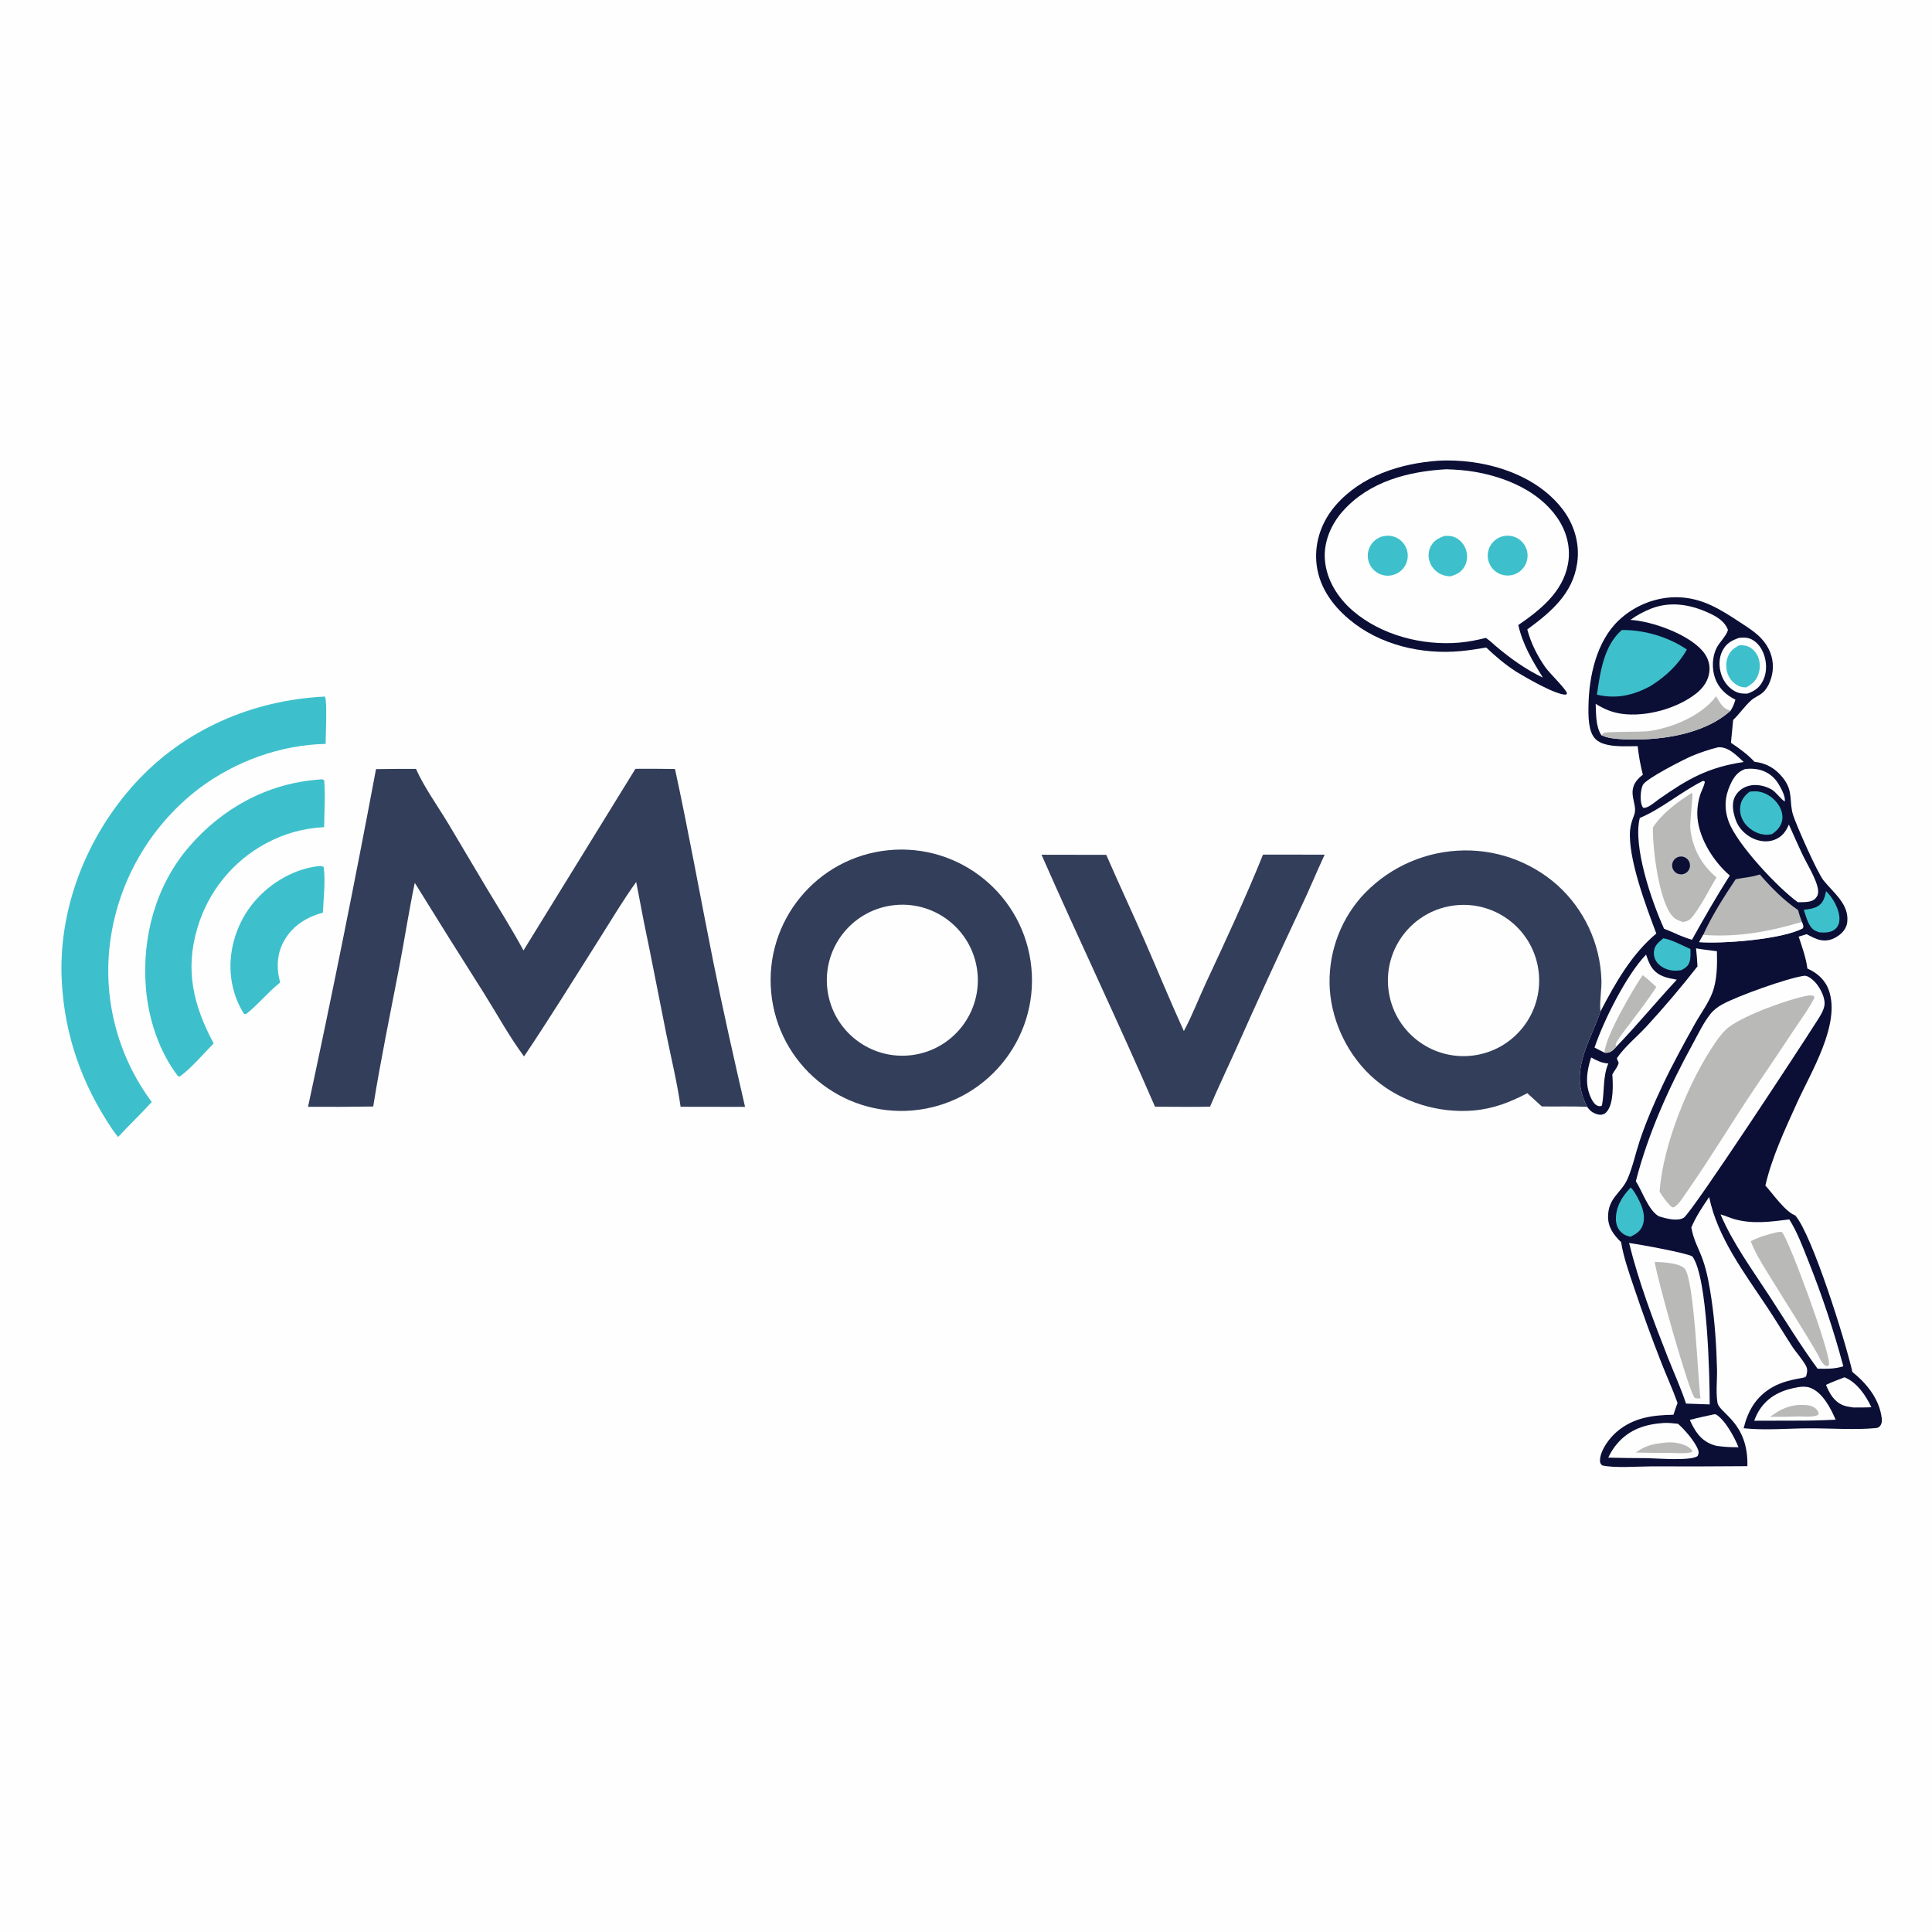 <svg xmlns="http://www.w3.org/2000/svg" style="display: block;" viewBox="0 0 2048 2048" width="1024" height="1024"><path transform="translate(0,0)" fill="rgb(254,254,254)" d="M 0 0 L 2048 0 L 2048 2048 L 0 2048 L 0 0 z"></path><path transform="translate(0,0)" fill="rgb(11,15,54)" d="M 1735.99 790.964 C 1723.29 790.914 1701.14 792.918 1691.43 783.576 C 1683.37 775.814 1683.67 758.377 1683.86 747.903 C 1684.41 716.739 1692.43 679.833 1715.95 657.571 C 1732.93 641.49 1756.5 632.215 1779.9 633.156 C 1805.14 634.171 1823.81 646.06 1844.23 659.495 C 1852.33 664.824 1860.81 670.002 1867.42 677.2 C 1875.29 685.777 1879.75 696.43 1879.31 708.167 C 1878.98 716.863 1875.37 728.12 1868.69 734.063 C 1864.97 737.377 1860.01 739.058 1856.31 742.388 C 1849.46 748.553 1843.99 756.675 1837.24 763.183 L 1834.86 787.353 C 1843.97 793.513 1852.29 799.448 1859.81 807.503 C 1872.78 809.087 1882.36 814.693 1890.38 825.06 C 1901.44 839.341 1896.11 849.637 1900.91 864.393 C 1904.64 875.89 1926.41 924.882 1932.92 933.14 C 1943.2 946.188 1960.33 958.235 1958.17 977.474 C 1957.48 983.641 1953.69 988.385 1948.76 991.888 C 1943 995.98 1936.68 997.926 1929.66 996.482 C 1924.63 995.445 1919.69 992.66 1915.16 990.268 L 1906.67 992.881 C 1910.35 1003.97 1914.41 1015 1915.9 1026.66 C 1926.43 1031.38 1934.66 1038.58 1938.61 1049.66 C 1951.47 1085.7 1919.4 1137.02 1904.75 1169.4 C 1892.14 1197.29 1878.25 1226.83 1871.38 1256.7 C 1879.4 1265.59 1892.45 1284.5 1902.99 1288.37 C 1921.1 1308.9 1956.56 1422.74 1963.59 1454.31 C 1978.91 1466.65 1992.15 1482.9 1994.71 1503.19 C 1995.06 1505.96 1994.93 1508.73 1993.28 1511.12 C 1991.84 1513.19 1990.53 1513.63 1988.11 1513.86 C 1966.55 1515.87 1940.4 1514.03 1918.26 1514.07 C 1895.4 1514.12 1870.99 1516.44 1848.32 1514 C 1852.86 1495.58 1861.09 1481.17 1877.66 1471.18 C 1888.59 1464.58 1900.95 1462.28 1913.34 1460.05 L 1912.92 1459.33 L 1914.4 1459.44 C 1915.67 1455.04 1916.58 1451.7 1914.19 1447.47 C 1910.06 1440.15 1903.99 1433.79 1899.41 1426.72 C 1890.59 1413.11 1882.27 1399.21 1873.28 1385.67 C 1849.38 1349.67 1820.59 1311.94 1811.78 1268.9 C 1804.68 1279.31 1797.81 1289.5 1792.88 1301.16 C 1795.38 1315.27 1800.73 1323.11 1805.2 1335.9 C 1809.74 1348.9 1812.18 1363.39 1814.21 1377.03 C 1817.83 1401.46 1819.51 1426.8 1820.1 1451.5 C 1820.37 1462.83 1818.83 1474.61 1820.44 1485.82 C 1820.5 1486.2 1820.53 1486.57 1820.6 1486.95 C 1822.47 1498.09 1853.52 1507.85 1852.3 1554.19 C 1818.44 1554.47 1784.59 1554.55 1750.73 1554.41 C 1736.7 1554.43 1710.86 1556.48 1698.23 1553.31 C 1696.49 1551.37 1695.95 1550.51 1696.05 1547.83 C 1696.46 1536.97 1706.36 1523.94 1714.27 1517.36 C 1731.96 1502.61 1751.66 1500.12 1773.95 1499.68 C 1775.35 1495.53 1776.63 1491.27 1778.27 1487.22 C 1773.15 1472.76 1766.69 1458.78 1761.09 1444.49 C 1750.82 1418.27 1741.19 1391.8 1732.23 1365.11 C 1727.04 1349.62 1721.01 1332.85 1718.42 1316.72 C 1710.58 1309.13 1704.51 1301.02 1704.61 1289.52 C 1704.79 1269.45 1718.77 1264.56 1725.28 1249.62 C 1730.75 1237.08 1733.69 1222.8 1738 1209.77 C 1744.69 1189.6 1753.1 1170.17 1762.17 1150.96 C 1772.76 1128.53 1784.76 1106.61 1796.87 1084.97 C 1802.81 1074.36 1811.05 1063.4 1815.26 1052.12 C 1820.28 1038.69 1820.38 1022.47 1820 1008.33 C 1812.64 1007.35 1805.17 1006.59 1797.87 1005.25 C 1798.55 1011.65 1799.15 1018 1799.39 1024.43 C 1782.16 1046.43 1764.38 1067.43 1745.46 1087.99 C 1735.43 1098.89 1722.32 1109.47 1714.02 1121.64 C 1714.33 1123.5 1714.99 1124.79 1715.88 1126.45 C 1714.97 1131.12 1711.22 1134.83 1709.13 1139.05 C 1709.89 1149.47 1710.62 1169.32 1703.62 1178 C 1701.92 1180.12 1700.39 1181.22 1697.67 1181.62 C 1694.01 1182.16 1688.45 1179.72 1685.82 1177.24 C 1684.57 1176.05 1683.49 1174.66 1682.43 1173.31 L 1681.6 1171.61 C 1663.61 1134.9 1684.59 1106.96 1696.53 1072.27 C 1712.14 1042.28 1729.55 1011.45 1755.76 989.597 C 1744.95 960.863 1725.37 909.224 1727.97 879.819 C 1728.43 874.568 1730.32 868.945 1732.23 864.072 C 1737.3 851.161 1720.39 837.303 1741.49 821.228 C 1738.9 811.135 1737.16 801.305 1735.99 790.964 z"></path><path transform="translate(0,0)" fill="rgb(254,254,254)" d="M 1912.84 1034.32 C 1913.19 1034.34 1913.55 1034.31 1913.89 1034.37 C 1918.03 1035.12 1922.78 1039.42 1925.38 1042.62 C 1930.03 1048.35 1935.33 1058.6 1933.9 1066.28 C 1932.54 1073.58 1925.91 1082.3 1921.98 1088.6 C 1911.87 1104.8 1793.38 1285.71 1784.78 1290.9 C 1778.01 1295 1765.48 1291.58 1758.42 1289.33 C 1747.29 1282.84 1741.06 1263.07 1734.07 1252.1 C 1747.28 1201.02 1769.31 1152.3 1794.62 1106.14 C 1800.29 1095.8 1805.81 1084.03 1813.2 1074.79 C 1816.71 1070.4 1820.96 1067.28 1825.85 1064.59 C 1841.57 1055.91 1895.04 1036.64 1912.84 1034.32 z"></path><path transform="translate(0,0)" fill="rgb(185,185,184)" d="M 1917.24 1055.21 C 1919.51 1055.1 1920.92 1055.17 1923.05 1055.98 L 1923.34 1057.69 C 1918.19 1068.25 1910.58 1078.25 1904.11 1088.08 C 1889.53 1110.11 1874.81 1132.05 1859.95 1153.89 C 1835.87 1189.68 1813.6 1226.94 1788.92 1262.26 C 1785.77 1266.78 1779.45 1277.45 1774.34 1279.68 C 1773.15 1280.2 1772.36 1279.41 1771.27 1278.91 C 1766.68 1274.11 1762.59 1268.96 1759.27 1263.2 C 1762.51 1213.87 1790.62 1145 1818.9 1104.37 C 1822.95 1098.55 1827.42 1092.67 1833.16 1088.4 C 1850.31 1075.69 1895.89 1059.02 1917.24 1055.21 z"></path><path transform="translate(0,0)" fill="rgb(254,254,254)" d="M 1805.29 827.739 L 1807.18 828.443 C 1806.79 832.392 1804.65 836.173 1803.22 839.849 C 1800.03 848.046 1798.66 858.277 1799.41 867.033 C 1801.34 889.371 1816.82 913.84 1833.66 928.058 C 1819.48 950.344 1806.41 973.123 1793.56 996.189 C 1788.63 994.802 1783.95 992.898 1779.2 991.014 C 1774.28 988.583 1769.04 986.616 1763.97 984.502 C 1751 956.012 1730.65 897.205 1738.24 867.096 C 1761.91 857.098 1782.07 839.255 1805.29 827.739 z"></path><path transform="translate(0,0)" fill="rgb(185,185,184)" d="M 1793.18 840.7 L 1794.05 840.99 C 1794.66 842.523 1791.17 871.947 1791.8 878.204 C 1793.77 898.479 1803.76 917.127 1819.55 929.997 C 1811.9 942.919 1804.96 956.918 1796.13 969.04 C 1792.43 974.122 1790.31 976.465 1783.98 977.448 L 1782.25 976.806 C 1778.59 975.472 1775.73 974.315 1773.03 971.385 C 1758.35 955.45 1751.68 898.355 1752.13 877.156 C 1761.84 862.3 1778.25 849.92 1793.18 840.7 z"></path><path transform="translate(0,0)" fill="rgb(11,15,54)" d="M 1778.36 908.641 C 1783.22 906.622 1788.8 908.954 1790.78 913.834 C 1792.76 918.713 1790.38 924.271 1785.49 926.21 C 1780.65 928.128 1775.17 925.784 1773.21 920.96 C 1771.25 916.136 1773.55 910.636 1778.36 908.641 z"></path><path transform="translate(0,0)" fill="rgb(254,254,254)" d="M 1823.85 1287.34 C 1829.05 1288.73 1833.99 1291.15 1839.24 1292.56 C 1858.67 1297.77 1877.1 1295.07 1896.72 1292.64 C 1905.04 1305.76 1910.8 1321.31 1916.54 1335.72 C 1931.26 1372.47 1943.77 1410.07 1953.99 1448.32 C 1944.59 1451.27 1936.44 1451.04 1926.71 1450.87 C 1908.65 1426.26 1892.51 1399.75 1875.86 1374.17 C 1857.75 1346.35 1836.88 1317.92 1823.85 1287.34 z"></path><path transform="translate(0,0)" fill="rgb(185,185,184)" d="M 1883.8 1306.23 C 1885.75 1305.81 1887.01 1305.73 1888.97 1306.07 C 1896.95 1315.4 1939.41 1431.34 1938.9 1445.68 C 1938.85 1447.26 1937.91 1447.45 1936.77 1448.38 C 1931.62 1446.58 1929.45 1440.67 1927.09 1436.09 C 1912.25 1410.34 1896.02 1385.48 1880.5 1360.15 C 1871.76 1345.87 1861.9 1331.39 1855.83 1315.76 C 1864.75 1311.1 1874.05 1308.54 1883.8 1306.23 z"></path><path transform="translate(0,0)" fill="rgb(254,254,254)" d="M 1726.89 1317.59 C 1737.35 1319.01 1788.2 1328.22 1793.99 1331.88 C 1810.12 1353.58 1812.31 1459.07 1812.36 1488.75 L 1787.26 1487.86 C 1781.67 1471.04 1774.33 1455.05 1767.85 1438.59 C 1752.33 1399.15 1737.05 1358.76 1726.89 1317.59 z"></path><path transform="translate(0,0)" fill="rgb(185,185,184)" d="M 1754.1 1337.64 C 1762.71 1338 1778.34 1338.58 1785.2 1344.17 C 1796.01 1352.99 1799.83 1463.23 1802.59 1482.4 C 1801.1 1482.42 1797.34 1482.64 1796.34 1481.65 C 1790.46 1475.84 1756.09 1354.03 1754.1 1337.64 z"></path><path transform="translate(0,0)" fill="rgb(254,254,254)" d="M 1728.31 657.112 C 1734.96 652.278 1742.49 648.188 1750.14 645.19 C 1770.34 637.273 1791.08 640.592 1810.42 649.297 C 1819.37 653.326 1828.05 658.1 1831.72 667.72 C 1829.97 674.257 1822.87 680.482 1819.68 686.778 C 1814.94 696.113 1814.57 708.496 1817.87 718.346 C 1821.51 729.229 1829.56 736.753 1839.62 741.666 C 1838.3 745.973 1836.99 749.57 1834.49 753.342 C 1805.47 779.434 1757.39 785.51 1719.84 783.597 C 1712.44 783.22 1704.27 782.533 1697.5 779.323 C 1691.38 769.871 1692.01 757.004 1691.48 746.104 C 1700.42 751.64 1708.87 755.266 1719.35 756.692 C 1744.91 760.166 1777.6 751.144 1797.89 735.226 C 1805.55 729.21 1811.2 721.227 1812.09 711.299 C 1812.8 703.358 1809.97 696.056 1804.82 690.074 C 1789.38 672.149 1751.44 658.524 1728.31 657.112 z"></path><path transform="translate(0,0)" fill="rgb(185,185,184)" d="M 1697.5 779.323 C 1698.48 778.5 1699.33 777.463 1700.46 776.854 C 1703.07 775.448 1739.95 776.116 1747.97 774.976 C 1772.96 771.422 1803.62 758.771 1819.18 738.071 C 1819.55 738.712 1819.92 739.35 1820.3 739.985 C 1824.19 746.456 1826.82 751.377 1834.49 753.342 C 1805.47 779.434 1757.39 785.51 1719.84 783.597 C 1712.44 783.22 1704.27 782.533 1697.5 779.323 z"></path><path transform="translate(0,0)" fill="rgb(185,185,184)" d="M 1839.9 931.994 C 1848.47 930.321 1857.14 929.782 1865.46 926.971 C 1877.85 941.193 1890.48 954.025 1906.09 964.773 C 1907.13 969.103 1908.51 973.119 1910.13 977.263 C 1910.89 979.704 1912.19 981.624 1911.07 984.001 C 1889.14 995.902 1825.56 1000.63 1801.14 998.693 L 1805.41 991.06 C 1814.62 970.716 1827.51 950.562 1839.9 931.994 z"></path><path transform="translate(0,0)" fill="rgb(254,254,254)" d="M 1805.41 991.06 C 1841.84 993.777 1875.44 987.604 1910.13 977.263 C 1910.89 979.704 1912.19 981.624 1911.07 984.001 C 1889.14 995.902 1825.56 1000.63 1801.14 998.693 L 1805.41 991.06 z"></path><path transform="translate(0,0)" fill="rgb(254,254,254)" d="M 1850.1 815.128 C 1855.06 814.727 1859.92 814.711 1864.78 815.886 C 1873.71 818.046 1880.64 823.35 1885.39 831.19 C 1887.97 835.452 1893.02 844.675 1891.91 849.486 C 1888.75 848.343 1882.67 839.559 1878.05 836.928 C 1870.78 832.791 1861.39 830.751 1853.21 833.166 C 1847.35 834.898 1842.16 838.711 1839.29 844.181 C 1835.11 852.168 1837.22 861.426 1840.06 869.494 C 1843 877.859 1850.01 884.836 1857.94 888.621 C 1865.06 892.021 1873.36 893.076 1880.86 890.266 C 1888.91 887.252 1892.97 881.676 1896.32 874.1 C 1900.63 883.852 1905.01 893.569 1909.48 903.249 C 1914.46 914.549 1926.14 932.162 1927.27 943.828 C 1927.59 947.076 1926.87 949.631 1924.67 952.128 C 1920.35 957.005 1911.72 956.221 1905.8 956.405 C 1884.57 941.037 1841.36 895.139 1832.46 870.854 C 1827.54 857.418 1828.24 844.535 1834.26 831.586 C 1837.93 823.695 1841.76 818.188 1850.1 815.128 z"></path><path transform="translate(0,0)" fill="rgb(61,192,203)" d="M 1719.16 667.872 C 1742.52 667.444 1768.9 675.273 1788.12 688.509 C 1779 704.868 1765.28 717.501 1749.51 727.255 C 1731.11 737.215 1713.38 741.195 1692.79 736.39 C 1696.29 712.72 1700.05 684.364 1719.16 667.872 z"></path><path transform="translate(0,0)" fill="rgb(254,254,254)" d="M 1690.28 1110.5 C 1699.69 1082.25 1724.13 1033.38 1744.9 1011.94 C 1746.62 1016.8 1748.22 1021.88 1751.31 1026.08 C 1757.89 1035.04 1767.23 1036.68 1777.49 1038.52 C 1755.71 1061.9 1735.45 1086.65 1713.23 1109.66 C 1710.38 1112.91 1707.62 1115.82 1703.01 1116 C 1702.06 1116.04 1701.74 1115.97 1700.86 1115.87 L 1690.28 1110.5 z"></path><path transform="translate(0,0)" fill="rgb(185,185,184)" d="M 1741.31 1033.67 C 1746.45 1037.52 1751.08 1041.9 1755.79 1046.25 C 1746.97 1060 1736.68 1073.1 1726.91 1086.19 C 1722.36 1092.29 1717.01 1098.56 1713.45 1105.24 C 1712.31 1107.37 1712.55 1107.33 1713.23 1109.66 C 1710.38 1112.91 1707.62 1115.82 1703.01 1116 C 1702.06 1116.04 1701.74 1115.97 1700.86 1115.87 C 1701.09 1099.87 1731.2 1048.26 1741.31 1033.67 z"></path><path transform="translate(0,0)" fill="rgb(254,254,254)" d="M 1763.57 1508.41 C 1768.7 1508.12 1773.68 1508.75 1778.76 1509.29 C 1785.88 1515.52 1796.37 1527.62 1799.91 1536.43 C 1801.03 1539.21 1800.77 1540.85 1799.55 1543.49 C 1791.96 1548.91 1757 1545.89 1745.97 1545.71 C 1732.24 1545.69 1718.52 1545.5 1704.8 1545.14 C 1707.48 1539.51 1710.66 1534.42 1714.78 1529.74 C 1727.87 1514.89 1744.49 1509.7 1763.57 1508.41 z"></path><path transform="translate(0,0)" fill="rgb(185,185,184)" d="M 1763.81 1529.38 C 1768.84 1528.69 1774.21 1528.77 1779.16 1529.89 C 1784.27 1531.04 1791.19 1533.37 1794.1 1538.05 L 1792.89 1539.44 C 1785.89 1541.12 1777.48 1540.22 1770.25 1540.14 C 1758.16 1540.18 1746.07 1540.07 1733.98 1539.8 C 1743.96 1532.5 1751.78 1530.72 1763.81 1529.38 z"></path><path transform="translate(0,0)" fill="rgb(254,254,254)" d="M 1821.49 792.091 C 1832.6 791.632 1840.68 800.842 1848.39 807.715 C 1810.39 813.494 1789.39 825.578 1758.47 847.177 C 1754.33 850.139 1747 856.984 1741.94 856.324 C 1741.13 855.242 1741 855.185 1740.42 853.725 C 1738.36 848.516 1739.01 836.991 1741.52 832.012 C 1744.88 825.346 1785.13 804.891 1793.18 801.506 C 1802.35 797.625 1811.82 794.476 1821.49 792.091 z"></path><path transform="translate(0,0)" fill="rgb(254,254,254)" d="M 1843.48 676.162 C 1847.68 675.822 1851.87 675.572 1855.82 677.306 C 1862.39 680.182 1866.98 686.328 1869.48 692.863 C 1872.86 701.693 1873.2 712.224 1869.15 720.89 C 1865.53 728.623 1860.3 732.447 1852.43 735.233 C 1847.93 735.391 1844.01 735.222 1839.9 733.206 C 1832.6 729.632 1827.43 723.029 1824.8 715.432 C 1821.94 707.159 1821.86 697.608 1825.92 689.712 C 1829.85 682.09 1835.6 678.822 1843.48 676.162 z"></path><path transform="translate(0,0)" fill="rgb(61,192,203)" d="M 1843.87 683.967 C 1845.89 684.01 1847.99 684.026 1849.98 684.389 C 1855.13 685.328 1859.86 689.346 1862.4 693.798 C 1865.76 699.677 1866.25 707.151 1864.34 713.577 C 1862.08 721.172 1857.69 725.06 1850.91 728.725 C 1849.12 728.581 1847.26 728.451 1845.51 728.016 C 1840.68 726.81 1835.85 722.55 1833.35 718.358 C 1829.78 712.365 1828.93 704.816 1830.92 698.144 C 1833.09 690.852 1837.3 687.301 1843.87 683.967 z"></path><path transform="translate(0,0)" fill="rgb(254,254,254)" d="M 1906.81 1470.34 C 1910.86 1469.73 1915.28 1469.7 1919.15 1471.19 C 1932.06 1476.15 1940.72 1492.89 1945.82 1504.91 C 1930.98 1505.69 1916.11 1506.03 1901.25 1505.94 L 1859.53 1506.05 C 1861.34 1501.18 1863.44 1496.72 1866.5 1492.49 C 1876.42 1478.78 1890.72 1472.95 1906.81 1470.34 z"></path><path transform="translate(0,0)" fill="rgb(185,185,184)" d="M 1905.07 1489.4 C 1910.83 1489.32 1917.67 1488.7 1922.81 1491.76 C 1925.48 1493.34 1927.15 1495.4 1927.92 1498.4 L 1926.79 1500.18 C 1920.64 1502.58 1911.37 1501.42 1904.75 1501.5 C 1895.31 1501.94 1885.84 1501.86 1876.4 1501.91 C 1885.53 1495.17 1893.58 1490.7 1905.07 1489.4 z"></path><path transform="translate(0,0)" fill="rgb(61,192,203)" d="M 1854.79 839.152 C 1857.82 838.889 1860.85 838.624 1863.88 839.062 C 1872.2 840.264 1880.02 845.637 1884.77 852.484 C 1888.26 857.519 1890.46 864.012 1889.04 870.144 C 1887.58 876.499 1883.56 880.733 1878.29 884.236 C 1875.88 884.638 1873.43 885.042 1870.99 884.814 C 1863.13 884.08 1855.55 879.999 1850.52 873.951 C 1846.2 868.771 1843.87 861.997 1844.68 855.256 C 1845.56 847.974 1849.18 843.533 1854.79 839.152 z"></path><path transform="translate(0,0)" fill="rgb(61,192,203)" d="M 1728.68 1258.79 C 1732.37 1262.6 1735.05 1267.77 1737.44 1272.47 C 1741.44 1280.31 1744.45 1289.95 1741.38 1298.62 C 1739.04 1305.21 1734.37 1308.05 1728.36 1310.99 C 1724.61 1310.17 1721.81 1309.19 1718.93 1306.57 C 1714.84 1302.85 1713.01 1297.9 1712.93 1292.44 C 1712.73 1279.14 1719.75 1267.97 1728.68 1258.79 z"></path><path transform="translate(0,0)" fill="rgb(254,254,254)" d="M 1816.81 1499.27 L 1818.67 1499.16 C 1828.48 1504.7 1838.81 1523.76 1842.85 1534.13 C 1835.1 1534.15 1827.71 1533.88 1820.04 1532.73 C 1818.37 1532.37 1816.79 1531.94 1815.18 1531.34 C 1802.43 1526.57 1796.63 1516.94 1791.28 1505.22 C 1799.66 1502.83 1808.31 1501.17 1816.81 1499.27 z"></path><path transform="translate(0,0)" fill="rgb(61,192,203)" d="M 1763.18 994.621 C 1772.46 996.072 1783.22 1002.26 1791.9 1006.02 C 1792.01 1010.17 1792.28 1015.05 1791.16 1019.06 C 1789.76 1024.07 1786.69 1026.01 1782.39 1028.38 C 1780.32 1028.72 1778.3 1028.92 1776.2 1028.96 C 1769.6 1029.09 1762.29 1026.46 1757.72 1021.6 C 1754.48 1018.15 1752.89 1013.83 1753.19 1009.1 C 1753.64 1002.07 1758.27 998.819 1763.18 994.621 z"></path><path transform="translate(0,0)" fill="rgb(61,192,203)" d="M 1935.71 944.656 C 1942.94 951.555 1949.98 964.08 1949.93 974.119 C 1949.9 978.032 1948.66 981.942 1945.69 984.616 C 1940.99 988.839 1934.77 988.73 1928.86 988.378 C 1927.32 987.849 1925.66 987.336 1924.2 986.6 C 1916.89 982.913 1914.69 971.617 1912.07 964.428 C 1917.03 963.817 1922.65 963.216 1926.99 960.578 C 1933.01 956.919 1934.3 951.084 1935.71 944.656 z"></path><path transform="translate(0,0)" fill="rgb(254,254,254)" d="M 1955.22 1460 C 1968.21 1465.05 1978.16 1479.55 1983.71 1491.73 C 1977.39 1492.07 1971 1491.95 1964.67 1492.01 C 1960.86 1491.41 1956.71 1490.95 1953.16 1489.39 C 1943.95 1485.34 1939.25 1476.95 1935.62 1468.05 C 1941.91 1464.96 1948.7 1462.6 1955.22 1460 z"></path><path transform="translate(0,0)" fill="rgb(254,254,254)" d="M 1686.65 1120.96 C 1692.78 1124.32 1697.82 1126.85 1704.9 1127.38 C 1698.9 1140.89 1700.95 1157.25 1698.15 1171.8 C 1696.79 1172.79 1696.17 1172.81 1694.47 1172.42 C 1690.85 1171.58 1688.74 1168.18 1687.13 1165.06 C 1679.77 1150.81 1681.91 1135.56 1686.65 1120.96 z"></path><path transform="translate(0,0)" fill="rgb(50,62,90)" d="M 673.588 814.972 C 687.565 814.873 701.542 814.93 715.518 815.143 C 730.186 882.745 742.379 951.048 755.976 1018.89 C 766.313 1070.46 778.011 1122.06 789.781 1173.33 L 721.468 1173.22 C 717.771 1147.29 711.319 1120.96 706.121 1095.23 C 698.237 1056.22 690.907 1017.1 682.712 978.147 L 674.41 934.942 C 660.174 954.676 647.769 975.666 634.755 996.208 C 608.594 1037.5 582.783 1079.31 555.506 1119.86 C 540.06 1099.11 527.047 1075.29 513.283 1053.3 C 488.493 1014.31 463.96 975.161 439.685 935.849 C 433.533 965.053 429.059 994.652 423.433 1023.97 C 413.926 1073.5 403.593 1123.15 395.609 1172.95 C 372.588 1173.31 349.564 1173.41 326.541 1173.24 C 352.145 1054.25 376.161 934.928 398.585 815.3 C 412.692 814.99 426.83 815.097 440.942 815.021 C 449.248 833.931 464.056 854.609 474.876 872.523 L 515.922 941.558 C 529.132 963.467 542.696 984.998 554.917 1007.5 L 673.588 814.972 z"></path><path transform="translate(0,0)" fill="rgb(50,62,90)" d="M 1619.03 1158.84 C 1600.53 1168.49 1582.98 1175.37 1562.01 1177.16 C 1525.04 1180.31 1485.88 1168.48 1457.52 1144.26 C 1430.01 1120.77 1412.13 1084.93 1409.65 1048.88 C 1407.39 1013.35 1419.18 978.365 1442.48 951.455 C 1468.58 922.097 1505.23 904.246 1544.44 901.792 C 1583.37 899.253 1621.7 912.395 1650.88 938.29 C 1679.38 963.993 1696.23 1000.17 1697.57 1038.52 C 1697.96 1049.13 1695.67 1060.04 1696.39 1070.47 C 1696.43 1071.07 1696.49 1071.67 1696.53 1072.27 C 1684.59 1106.96 1663.61 1134.9 1681.6 1171.61 L 1682.43 1173.31 C 1666.53 1172.53 1650.35 1173.12 1634.4 1172.88 L 1619.03 1158.84 z"></path><path transform="translate(0,0)" fill="rgb(254,254,254)" d="M 1542.85 959.663 C 1586.71 954.953 1626.14 986.57 1631.07 1030.41 C 1636.01 1074.25 1604.59 1113.84 1560.78 1118.99 C 1516.64 1124.19 1476.71 1092.49 1471.74 1048.34 C 1466.77 1004.18 1498.67 964.407 1542.85 959.663 z"></path><path transform="translate(0,0)" fill="rgb(50,62,90)" d="M 941.373 901.292 C 1017.84 893.496 1086.03 949.446 1093.32 1025.96 C 1100.62 1102.48 1044.22 1170.3 967.653 1177.09 C 891.803 1183.81 824.748 1128.05 817.524 1052.24 C 810.301 976.438 865.618 909.016 941.373 901.292 z"></path><path transform="translate(0,0)" fill="rgb(254,254,254)" d="M 945.502 959.788 C 989.453 953.685 1029.98 984.502 1035.85 1028.49 C 1041.71 1072.47 1010.67 1112.83 966.661 1118.46 C 922.981 1124.04 882.995 1093.29 877.174 1049.64 C 871.353 1006 901.885 965.844 945.502 959.788 z"></path><path transform="translate(0,0)" fill="rgb(11,15,54)" d="M 1524.32 488.412 C 1536.35 487.679 1548.7 488.275 1560.65 489.882 C 1596.65 494.73 1634.41 510.545 1656.79 540.318 C 1668.99 556.549 1674.83 576.793 1671.87 597.005 C 1667.12 629.488 1643.95 648.903 1618.99 667.212 C 1622.8 681.672 1629.72 695.471 1638.36 707.631 C 1642.77 713.836 1660.04 730.358 1661.11 735.002 L 1660.01 736.368 C 1649.47 736.906 1617.18 718.1 1606.97 711.856 C 1595.31 704.289 1585.51 695.922 1575.46 686.414 C 1566.57 687.899 1557.66 689.342 1548.68 690.186 C 1507.02 694.1 1462.51 683.792 1430.07 656.48 C 1411.31 640.688 1397.23 620.308 1395.34 595.312 C 1393.68 573.268 1401.5 552.121 1415.93 535.568 C 1443.1 504.409 1484.24 491.293 1524.32 488.412 z"></path><path transform="translate(0,0)" fill="rgb(254,254,254)" d="M 1533.14 497.435 C 1543.31 497.76 1553.34 498.444 1563.38 500.174 C 1596.25 505.838 1631.13 520.485 1650.69 548.737 C 1660.85 563.418 1665.41 580.907 1661.98 598.594 C 1656.31 627.841 1632.63 646.644 1609.47 662.563 C 1614.24 683.605 1624.31 700.191 1635.5 718.299 C 1616.93 709.397 1601.22 698.032 1585.54 684.854 C 1582.16 681.712 1578.87 678.804 1575.05 676.185 C 1565.74 678.496 1556.55 680.378 1546.99 681.203 C 1507.87 684.579 1464.29 673.434 1434.16 647.532 C 1417.98 633.623 1405.77 614.224 1404.38 592.536 C 1403.18 573.925 1411.24 555.533 1423.46 541.818 C 1451.47 510.388 1492.62 499.705 1533.14 497.435 z"></path><path transform="translate(0,0)" fill="rgb(61,192,203)" d="M 1466.84 568.308 C 1478.27 565.969 1489.44 573.31 1491.83 584.73 C 1494.22 596.149 1486.93 607.351 1475.52 609.789 C 1464.04 612.242 1452.75 604.895 1450.35 593.405 C 1447.95 581.915 1455.34 570.661 1466.84 568.308 z"></path><path transform="translate(0,0)" fill="rgb(61,192,203)" d="M 1592.5 568.64 C 1603.79 565.488 1615.49 572.135 1618.56 583.447 C 1621.62 594.759 1614.89 606.406 1603.56 609.393 C 1597.23 611.062 1590.49 609.701 1585.3 605.709 C 1580.11 601.717 1577.07 595.545 1577.06 589 C 1577.05 579.516 1583.37 571.189 1592.5 568.64 z"></path><path transform="translate(0,0)" fill="rgb(61,192,203)" d="M 1531.18 568.115 C 1534.97 567.96 1538.39 567.923 1541.94 569.427 C 1547.44 571.759 1551.84 576.678 1553.81 582.279 C 1555.85 588.09 1555.65 594.451 1552.76 599.949 C 1549.37 606.385 1544.13 609.082 1537.39 610.962 C 1534.74 610.858 1531.86 610.367 1529.35 609.492 C 1523.63 607.495 1518.66 602.842 1516.22 597.312 C 1513.76 591.84 1513.75 585.58 1516.19 580.099 C 1519.24 573.416 1524.58 570.559 1531.18 568.115 z"></path><path transform="translate(0,0)" fill="rgb(50,62,90)" d="M 1338.86 905.91 L 1404.19 905.979 C 1395.45 924.766 1387.61 943.952 1378.67 962.646 C 1355.15 1012.6 1332.16 1062.8 1309.7 1113.23 C 1300.72 1133.22 1291.25 1152.96 1282.67 1173.13 C 1263.27 1173.57 1243.77 1173.16 1224.36 1173.15 C 1185.56 1083.54 1143.33 995.433 1104.05 906.053 L 1172.68 906.174 C 1185.85 936.477 1199.89 966.377 1213.13 996.645 C 1227.15 1028.69 1240.39 1061.15 1254.93 1092.96 C 1263.82 1076.54 1270.65 1058.38 1278.57 1041.42 C 1299.42 996.744 1320.41 951.609 1338.86 905.91 z"></path><path transform="translate(0,0)" fill="rgb(61,192,203)" d="M 343.997 738.414 L 344.568 738.735 C 346.981 743.693 345.206 780.259 345.175 788.572 C 297.514 789.559 249.712 806.929 211.57 835.393 C 160.271 874.327 126.353 931.883 117.145 995.621 C 108.33 1056.63 124.042 1118.65 160.843 1168.11 C 149.355 1180.82 136.875 1192.76 125.139 1205.28 C 122.933 1202.57 120.935 1199.69 118.884 1196.86 C 86.704 1149.02 68.484 1097.63 65.478 1039.87 C 61.494 963.322 91.874 886.688 143.196 830.39 C 195.221 773.322 267.405 742.203 343.997 738.414 z"></path><path transform="translate(0,0)" fill="rgb(61,192,203)" d="M 337.564 826.417 C 339.908 826.158 341.458 825.756 343.627 826.888 C 345 843.208 343.764 860.387 343.592 876.796 C 322.133 877.841 301.177 883.661 282.252 893.832 C 246.913 912.748 220.637 945.047 209.307 983.495 C 195.832 1028.18 205.043 1066.07 226.472 1106 C 215.246 1117.46 203.258 1131.89 190.398 1141.31 L 188.466 1140.5 C 168.54 1114.5 157.32 1079.95 154.671 1047.52 C 150.272 993.669 164.854 938.914 200.489 897.516 C 235.63 856.691 283.61 830.467 337.564 826.417 z"></path><path transform="translate(0,0)" fill="rgb(61,192,203)" d="M 336.084 918.327 C 338.748 918.01 340.536 917.675 343.04 918.942 C 345.216 933.509 342.928 952.461 342.251 967.485 C 325.119 972.006 310.255 981.324 301.303 997.016 C 293.345 1010.96 292.815 1026.33 296.978 1041.47 C 284.046 1051.71 273.675 1064.93 260.803 1074.97 L 258.558 1074.67 C 251.536 1063.44 246.981 1050.85 245.195 1037.73 C 241.44 1010.49 249.546 981.826 266.198 960.048 C 282.763 938.384 308.891 921.881 336.084 918.327 z"></path></svg>